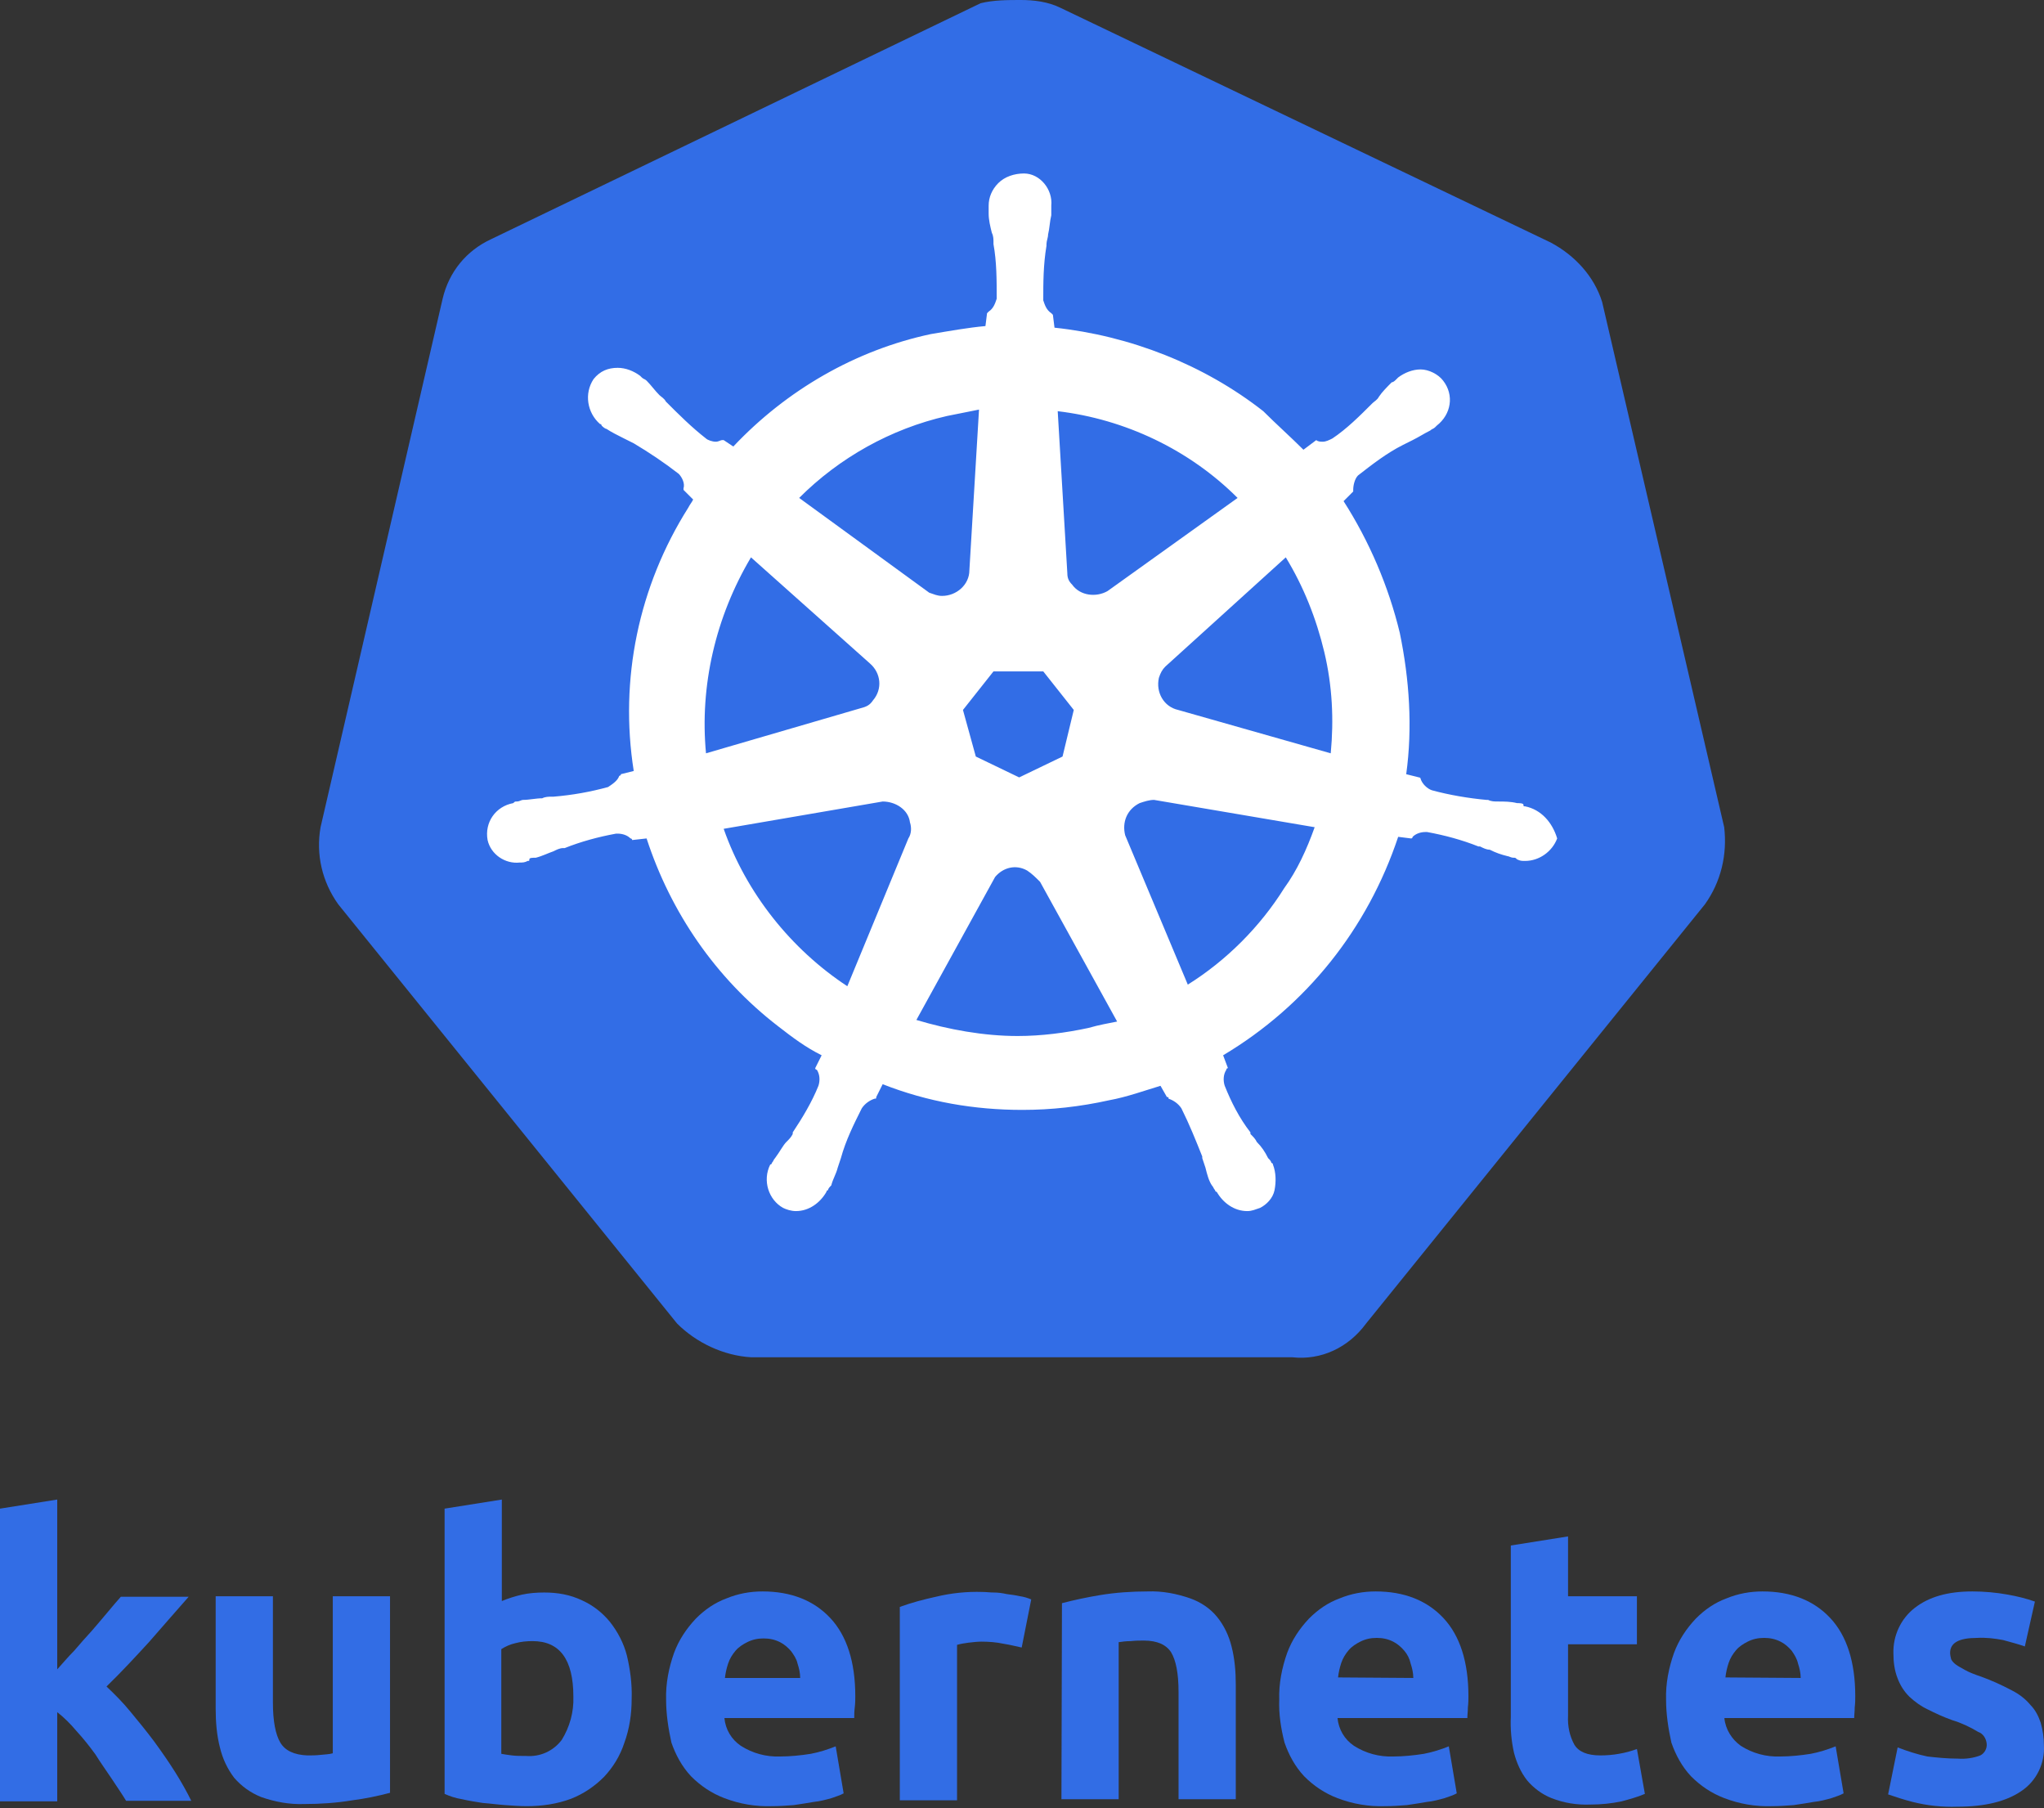 <svg width="173" height="153" viewBox="0 0 173 153" fill="none" xmlns="http://www.w3.org/2000/svg">
<rect x="0" y="0" width="173" height="153" fill="#333333" stroke="none"/>
<path d="M135.602 25.554C134.922 23.379 133.291 21.612 131.252 20.525L89.795 0.68C88.707 0.136 87.484 0 86.397 0C85.309 0 84.086 0 82.998 0.272L41.541 20.253C39.502 21.205 38.007 22.972 37.463 25.282L27.132 70.002C26.725 72.313 27.268 74.624 28.628 76.527L57.308 112.004C58.939 113.635 61.25 114.722 63.561 114.858H109.368C111.815 115.13 114.126 114.043 115.621 112.004L144.301 76.527C145.661 74.624 146.204 72.313 145.932 70.002L135.602 25.554Z" fill="#326DE6"/>
<path d="M129.078 68.235C128.942 68.235 128.942 68.235 128.942 68.099C128.942 67.963 128.534 67.963 128.398 67.963C127.854 67.827 127.311 67.827 126.767 67.827C126.495 67.827 126.223 67.827 125.951 67.691H125.815C124.32 67.555 122.689 67.283 121.194 66.876C120.786 66.74 120.378 66.332 120.242 65.924C120.242 65.788 120.106 65.788 120.106 65.788L119.019 65.516C119.563 61.574 119.291 57.497 118.475 53.555C117.524 49.613 115.893 45.807 113.718 42.409L114.533 41.593V41.457C114.533 41.05 114.669 40.506 114.941 40.234C116.165 39.282 117.388 38.331 118.747 37.651C119.019 37.515 119.291 37.38 119.563 37.243C120.106 36.972 120.514 36.7 121.058 36.428C121.194 36.292 121.33 36.292 121.466 36.156C121.602 36.02 121.602 36.02 121.602 36.02C122.825 35.069 123.097 33.438 122.145 32.214C121.738 31.671 120.922 31.263 120.242 31.263C119.563 31.263 118.883 31.535 118.339 31.942L118.203 32.078C118.068 32.214 117.932 32.35 117.796 32.35C117.388 32.758 116.98 33.166 116.708 33.574C116.572 33.845 116.301 33.981 116.165 34.117C115.077 35.205 113.99 36.292 112.766 37.108C112.495 37.243 112.223 37.38 111.951 37.38C111.815 37.38 111.543 37.38 111.407 37.243L110.32 38.059C109.232 36.972 108.009 35.884 106.922 34.797C101.892 30.855 95.64 28.408 89.251 27.729L89.115 26.641L88.979 26.505C88.572 26.233 88.436 25.826 88.3 25.418C88.3 23.923 88.3 22.427 88.572 20.796V20.66C88.572 20.389 88.707 20.117 88.707 19.845C88.843 19.301 88.843 18.758 88.979 18.214V17.398C89.115 16.039 88.028 14.68 86.668 14.68C85.853 14.68 85.037 14.951 84.494 15.495C83.95 16.039 83.678 16.719 83.678 17.398V18.078C83.678 18.622 83.814 19.165 83.95 19.709C84.086 19.981 84.086 20.253 84.086 20.524V20.66C84.358 22.156 84.358 23.651 84.358 25.282C84.222 25.69 84.086 26.098 83.678 26.369L83.542 26.505L83.406 27.593C81.911 27.729 80.416 28 78.785 28.272C72.396 29.632 66.551 33.03 62.066 37.787L61.25 37.243H61.114C60.978 37.243 60.842 37.38 60.571 37.38C60.299 37.38 59.891 37.243 59.755 37.108C58.532 36.156 57.444 35.069 56.357 33.981C56.221 33.709 55.949 33.574 55.813 33.438C55.405 33.03 55.133 32.622 54.726 32.214C54.59 32.078 54.454 32.078 54.318 31.942C54.182 31.806 54.182 31.806 54.182 31.806C53.638 31.399 52.959 31.127 52.279 31.127C51.464 31.127 50.784 31.399 50.24 32.078C49.425 33.302 49.696 34.933 50.784 35.884C50.92 35.884 50.92 36.02 50.92 36.02C50.92 36.02 51.192 36.292 51.328 36.292C51.735 36.564 52.279 36.836 52.823 37.108C53.095 37.243 53.366 37.38 53.638 37.515C54.998 38.331 56.221 39.147 57.444 40.098C57.716 40.37 57.988 40.914 57.852 41.321V41.457L58.668 42.273C58.532 42.545 58.396 42.681 58.26 42.953C54.046 49.613 52.415 57.497 53.638 65.244L52.551 65.516C52.551 65.652 52.415 65.652 52.415 65.652C52.279 66.06 51.871 66.332 51.464 66.604C49.968 67.011 48.473 67.283 46.842 67.419H46.706C46.434 67.419 46.162 67.419 45.891 67.555C45.347 67.555 44.803 67.691 44.259 67.691C44.123 67.691 43.987 67.827 43.716 67.827C43.58 67.827 43.58 67.827 43.444 67.963C41.949 68.235 40.997 69.594 41.269 71.089C41.541 72.313 42.764 73.128 43.987 72.992C44.259 72.992 44.395 72.992 44.667 72.856C44.803 72.856 44.803 72.856 44.803 72.72C44.803 72.585 45.075 72.585 45.347 72.585C45.891 72.449 46.434 72.177 46.842 72.041C47.114 71.905 47.386 71.769 47.657 71.769H47.793C49.153 71.225 50.648 70.817 52.143 70.546H52.279C52.687 70.546 53.095 70.681 53.366 70.953C53.502 70.953 53.502 71.089 53.502 71.089L54.726 70.953C56.765 77.206 60.571 82.779 65.872 86.857C67.095 87.808 68.182 88.624 69.542 89.303L68.998 90.391C68.998 90.527 69.134 90.527 69.134 90.527C69.406 90.935 69.406 91.478 69.27 91.886C68.726 93.245 67.911 94.605 67.095 95.828V95.964C66.959 96.236 66.823 96.372 66.551 96.644C66.279 96.915 66.008 97.459 65.6 98.003C65.464 98.139 65.464 98.275 65.328 98.411C65.328 98.411 65.328 98.546 65.192 98.546C64.512 99.906 65.056 101.537 66.279 102.217C66.551 102.352 66.959 102.488 67.367 102.488C68.454 102.488 69.406 101.809 69.95 100.857C69.95 100.857 69.95 100.721 70.085 100.721C70.085 100.585 70.221 100.449 70.357 100.314C70.493 99.77 70.765 99.362 70.901 98.818L71.173 98.003C71.581 96.508 72.26 95.148 72.94 93.789C73.212 93.381 73.62 93.109 74.027 92.974C74.163 92.974 74.163 92.974 74.163 92.838L74.707 91.75C78.513 93.245 82.455 93.925 86.533 93.925C88.979 93.925 91.426 93.653 93.873 93.109C95.368 92.838 96.863 92.294 98.222 91.886L98.766 92.838C98.902 92.838 98.902 92.838 98.902 92.974C99.31 93.109 99.718 93.381 99.989 93.789C100.669 95.148 101.213 96.508 101.756 97.867V98.003L102.028 98.818C102.164 99.362 102.3 99.906 102.572 100.314C102.708 100.449 102.708 100.585 102.844 100.721C102.844 100.721 102.844 100.857 102.98 100.857C103.523 101.809 104.475 102.488 105.562 102.488C105.97 102.488 106.242 102.352 106.65 102.217C107.193 101.945 107.737 101.401 107.873 100.721C108.009 100.042 108.009 99.226 107.737 98.546C107.737 98.411 107.601 98.411 107.601 98.411C107.601 98.275 107.465 98.139 107.329 98.003C107.057 97.459 106.786 97.051 106.378 96.644C106.242 96.372 106.106 96.236 105.834 95.964V95.828C104.883 94.605 104.203 93.245 103.659 91.886C103.523 91.478 103.523 90.935 103.795 90.527C103.795 90.391 103.931 90.391 103.931 90.391L103.523 89.303C110.592 85.09 115.757 78.565 118.339 70.817L119.427 70.953C119.563 70.953 119.563 70.817 119.563 70.817C119.835 70.546 120.242 70.41 120.65 70.41H120.786C122.281 70.681 123.776 71.089 125.136 71.633H125.272C125.544 71.769 125.815 71.905 126.087 71.905C126.631 72.177 127.039 72.313 127.582 72.449C127.718 72.449 127.854 72.585 128.126 72.585C128.262 72.585 128.262 72.585 128.398 72.72C128.67 72.856 128.806 72.856 129.078 72.856C130.301 72.856 131.388 72.041 131.796 70.953C131.388 69.594 130.437 68.507 129.078 68.235ZM89.931 64.021L86.261 65.788L82.591 64.021L81.503 60.079L84.086 56.817H88.3L90.882 60.079L89.931 64.021ZM112.087 55.186C112.766 58.04 112.902 60.895 112.63 63.749L99.718 60.079C98.494 59.807 97.814 58.584 98.086 57.361C98.222 56.953 98.358 56.681 98.63 56.409L108.825 47.166C110.32 49.613 111.407 52.331 112.087 55.186ZM104.747 42.137L93.737 50.021C92.785 50.564 91.426 50.428 90.746 49.477C90.474 49.205 90.338 48.933 90.338 48.526L89.523 34.797C95.232 35.477 100.669 38.059 104.747 42.137ZM80.144 35.205L82.862 34.661L82.047 48.254C82.047 49.477 80.96 50.428 79.736 50.428C79.328 50.428 79.057 50.292 78.649 50.157L67.639 42.137C71.037 38.739 75.387 36.292 80.144 35.205ZM63.561 47.166L73.62 56.137C74.571 56.953 74.707 58.312 73.891 59.264C73.62 59.671 73.348 59.807 72.804 59.943L59.755 63.749C59.211 58.04 60.571 52.196 63.561 47.166ZM61.25 70.138L74.707 67.827C75.794 67.827 76.882 68.507 77.018 69.594C77.154 70.002 77.154 70.546 76.882 70.953L71.716 83.459C66.959 80.332 63.153 75.575 61.25 70.138ZM92.106 86.993C90.203 87.4 88.164 87.672 86.125 87.672C83.27 87.672 80.28 87.129 77.561 86.313L84.222 74.216C84.901 73.4 85.989 73.128 86.94 73.672C87.348 73.944 87.62 74.216 88.028 74.623L94.552 86.449C93.873 86.585 93.057 86.721 92.106 86.993ZM108.689 75.167C106.65 78.429 103.795 81.284 100.533 83.323L95.232 70.681C94.96 69.594 95.368 68.507 96.455 67.963C96.863 67.827 97.271 67.691 97.679 67.691L111.271 70.002C110.592 71.905 109.776 73.672 108.689 75.167Z" fill="white"/>
<path d="M4.799 141.319C5.292 140.777 5.741 140.234 6.279 139.692C6.773 139.104 7.266 138.562 7.759 138.019C8.253 137.432 8.701 136.934 9.105 136.437C9.509 135.94 9.912 135.488 10.226 135.126H15.967C14.801 136.437 13.68 137.748 12.603 138.969C11.482 140.189 10.316 141.455 9.015 142.72C9.733 143.398 10.406 144.076 11.034 144.845C11.706 145.659 12.379 146.472 13.052 147.376C13.68 148.235 14.308 149.139 14.846 149.998C15.384 150.857 15.833 151.67 16.191 152.394H10.675C10.316 151.806 9.912 151.218 9.464 150.54C9.015 149.862 8.522 149.184 8.073 148.461C7.58 147.783 7.042 147.105 6.459 146.472C5.965 145.885 5.427 145.342 4.844 144.89V152.439H0V127.668L4.844 126.899V141.319" fill="#326DE5"/>
<path d="M33.011 151.716C31.979 151.987 30.903 152.213 29.826 152.349C28.481 152.575 27.09 152.665 25.745 152.665C24.489 152.71 23.278 152.484 22.112 152.077C21.215 151.716 20.452 151.173 19.824 150.45C19.241 149.682 18.838 148.823 18.613 147.873C18.344 146.834 18.255 145.704 18.255 144.619V135.081H23.099V144.076C23.099 145.659 23.323 146.789 23.727 147.467C24.13 148.145 24.893 148.506 26.014 148.551C26.373 148.551 26.732 148.551 27.135 148.506C27.539 148.461 27.853 148.461 28.167 148.371V135.081H33.011V151.716Z" fill="#326DE5"/>
<path d="M48.529 143.579C48.529 140.415 47.363 138.878 45.076 138.878C44.583 138.878 44.089 138.923 43.596 139.059C43.192 139.149 42.788 139.33 42.43 139.556V148.416C42.654 148.461 42.968 148.506 43.327 148.551C43.685 148.597 44.089 148.597 44.538 148.597C45.704 148.687 46.825 148.19 47.543 147.241C48.215 146.156 48.574 144.89 48.529 143.579ZM53.463 143.76C53.463 145.026 53.284 146.291 52.835 147.512C52.476 148.597 51.893 149.546 51.131 150.36C50.324 151.173 49.382 151.806 48.35 152.213C47.139 152.665 45.883 152.846 44.583 152.846C43.999 152.846 43.371 152.801 42.743 152.755C42.116 152.71 41.488 152.62 40.86 152.575C40.277 152.484 39.694 152.394 39.111 152.258C38.528 152.168 38.034 151.987 37.63 151.806V127.668L42.474 126.899V135.488C43.013 135.262 43.596 135.081 44.179 134.945C44.807 134.81 45.435 134.765 46.063 134.765C47.184 134.765 48.26 134.945 49.292 135.443C50.189 135.85 50.996 136.482 51.624 137.251C52.297 138.11 52.79 139.059 53.059 140.099C53.328 141.229 53.508 142.494 53.463 143.76Z" fill="#326DE5"/>
<path d="M56.378 143.85C56.334 142.494 56.603 141.138 57.051 139.873C57.455 138.788 58.083 137.838 58.89 136.98C59.653 136.211 60.505 135.624 61.492 135.262C62.478 134.855 63.51 134.674 64.541 134.674C66.963 134.674 68.892 135.443 70.282 136.934C71.673 138.426 72.39 140.641 72.39 143.534C72.39 143.805 72.39 144.122 72.346 144.483C72.301 144.845 72.301 145.116 72.301 145.387H61.312C61.402 146.337 61.895 147.195 62.703 147.738C63.689 148.371 64.855 148.687 66.022 148.642C66.874 148.642 67.771 148.551 68.623 148.416C69.341 148.28 70.058 148.054 70.731 147.783L71.404 151.761C71.09 151.942 70.731 152.032 70.372 152.168C69.879 152.303 69.385 152.439 68.892 152.484C68.354 152.575 67.816 152.665 67.188 152.755C66.605 152.801 65.977 152.846 65.349 152.846C63.958 152.891 62.613 152.665 61.312 152.168C60.236 151.761 59.294 151.128 58.486 150.314C57.724 149.501 57.186 148.506 56.827 147.467C56.558 146.246 56.378 145.026 56.378 143.85ZM67.726 141.997C67.726 141.59 67.636 141.183 67.502 140.777C67.412 140.37 67.188 140.053 66.963 139.737C66.694 139.421 66.38 139.149 66.022 138.969C65.573 138.743 65.124 138.652 64.631 138.652C64.138 138.652 63.689 138.743 63.241 138.969C62.882 139.149 62.523 139.375 62.254 139.692C61.985 140.008 61.761 140.37 61.626 140.777C61.492 141.183 61.402 141.59 61.357 141.997H67.726Z" fill="#326DE5"/>
<path d="M86.474 139.421C86.025 139.33 85.532 139.195 84.949 139.104C84.321 138.969 83.693 138.923 83.065 138.923C82.706 138.923 82.347 138.969 81.944 139.014C81.63 139.059 81.316 139.104 81.002 139.195V152.349H76.158V135.985C77.145 135.624 78.176 135.352 79.208 135.126C80.509 134.81 81.854 134.674 83.155 134.719C83.469 134.719 83.783 134.765 84.097 134.765C84.456 134.765 84.814 134.81 85.218 134.9C85.577 134.945 85.936 134.991 86.339 135.081C86.653 135.126 86.967 135.217 87.281 135.352L86.474 139.421Z" fill="#326DE5"/>
<path d="M89.882 135.669C90.914 135.398 91.991 135.171 93.067 134.991C94.412 134.765 95.803 134.674 97.148 134.674C98.359 134.629 99.57 134.855 100.737 135.262C101.634 135.578 102.441 136.121 103.024 136.844C103.607 137.567 104.011 138.426 104.235 139.33C104.504 140.37 104.594 141.455 104.594 142.54V152.258H99.75V143.172C99.75 141.59 99.526 140.505 99.122 139.827C98.718 139.195 97.956 138.833 96.835 138.833C96.476 138.833 96.117 138.833 95.713 138.878C95.31 138.878 94.996 138.923 94.682 138.969V152.258H89.838L89.882 135.669Z" fill="#326DE5"/>
<path d="M108.272 143.85C108.227 142.494 108.496 141.138 108.944 139.873C109.348 138.788 109.976 137.838 110.783 136.98C111.546 136.211 112.398 135.624 113.385 135.262C114.371 134.855 115.403 134.674 116.435 134.674C118.857 134.674 120.785 135.443 122.176 136.934C123.566 138.426 124.284 140.641 124.284 143.534C124.284 143.805 124.284 144.122 124.239 144.483C124.239 144.845 124.194 145.116 124.194 145.387H113.205C113.295 146.337 113.788 147.195 114.596 147.738C115.582 148.371 116.749 148.687 117.915 148.642C118.767 148.642 119.664 148.551 120.516 148.416C121.234 148.28 121.951 148.054 122.624 147.783L123.297 151.761C122.983 151.942 122.624 152.032 122.265 152.168C121.772 152.303 121.279 152.439 120.785 152.484C120.247 152.575 119.709 152.665 119.081 152.755C118.498 152.801 117.87 152.846 117.242 152.846C115.852 152.891 114.506 152.665 113.205 152.168C112.129 151.761 111.187 151.128 110.38 150.314C109.617 149.501 109.079 148.506 108.72 147.467C108.406 146.246 108.227 145.026 108.272 143.85ZM119.619 141.997C119.619 141.59 119.529 141.183 119.395 140.777C119.305 140.37 119.126 140.008 118.857 139.692C118.588 139.375 118.274 139.104 117.915 138.923C117.466 138.697 117.018 138.607 116.524 138.607C116.031 138.607 115.582 138.697 115.134 138.923C114.775 139.104 114.416 139.33 114.147 139.647C113.878 139.963 113.654 140.325 113.519 140.731C113.385 141.138 113.295 141.545 113.25 141.952L119.619 141.997Z" fill="#326DE5"/>
<path d="M127.872 130.787L132.716 130.018V135.081H138.546V139.149H132.716V145.206C132.671 146.065 132.85 146.924 133.254 147.647C133.613 148.235 134.33 148.551 135.452 148.551C135.99 148.551 136.528 148.506 137.022 148.416C137.56 148.325 138.053 148.19 138.546 148.009L139.219 151.806C138.591 152.077 137.919 152.258 137.246 152.439C136.394 152.62 135.497 152.71 134.6 152.71C133.478 152.755 132.357 152.575 131.325 152.168C130.518 151.851 129.8 151.309 129.262 150.676C128.724 149.998 128.365 149.184 128.141 148.325C127.917 147.331 127.827 146.291 127.872 145.297V130.787Z" fill="#326DE5"/>
<path d="M141.013 143.85C140.968 142.494 141.238 141.138 141.686 139.873C142.09 138.788 142.718 137.838 143.525 136.98C144.287 136.211 145.14 135.624 146.126 135.262C147.113 134.855 148.145 134.674 149.176 134.674C151.598 134.674 153.527 135.443 154.917 136.934C156.308 138.426 157.025 140.641 157.025 143.534C157.025 143.805 157.025 144.122 156.98 144.483C156.98 144.845 156.936 145.116 156.936 145.387H145.947C146.037 146.337 146.575 147.195 147.337 147.738C148.324 148.371 149.49 148.687 150.656 148.642C151.509 148.642 152.406 148.551 153.258 148.416C153.975 148.28 154.693 148.054 155.366 147.783L156.039 151.761C155.725 151.942 155.366 152.032 155.007 152.168C154.514 152.303 154.02 152.439 153.527 152.484C152.989 152.575 152.45 152.665 151.823 152.755C151.239 152.801 150.612 152.846 149.984 152.846C148.593 152.891 147.248 152.665 145.947 152.168C144.871 151.761 143.929 151.128 143.121 150.314C142.359 149.501 141.821 148.506 141.462 147.467C141.193 146.246 141.013 145.026 141.013 143.85ZM152.406 141.997C152.406 141.59 152.316 141.183 152.181 140.777C152.092 140.37 151.867 140.008 151.643 139.692C151.374 139.375 151.06 139.104 150.701 138.923C150.253 138.697 149.804 138.607 149.311 138.607C148.817 138.607 148.369 138.697 147.92 138.923C147.562 139.104 147.203 139.33 146.934 139.647C146.665 139.963 146.44 140.325 146.306 140.731C146.171 141.138 146.082 141.545 146.037 141.952L152.406 141.997Z" fill="#326DE5"/>
<path d="M165.727 148.823C166.354 148.868 167.027 148.777 167.61 148.551C167.969 148.371 168.193 147.964 168.149 147.557C168.104 147.105 167.835 146.698 167.431 146.563C166.758 146.156 165.996 145.794 165.233 145.568C164.471 145.297 163.798 144.98 163.17 144.664C162.587 144.393 162.094 144.031 161.6 143.579C161.152 143.127 160.838 142.63 160.613 142.042C160.344 141.364 160.255 140.641 160.255 139.918C160.21 138.426 160.883 136.98 162.049 136.076C163.26 135.126 164.874 134.674 166.938 134.674C167.924 134.674 168.956 134.765 169.943 134.945C170.705 135.081 171.468 135.262 172.23 135.533L171.378 139.33C170.75 139.104 170.167 138.969 169.539 138.788C168.821 138.652 168.059 138.562 167.341 138.607C165.816 138.607 165.054 139.014 165.054 139.873C165.054 140.053 165.099 140.234 165.143 140.415C165.233 140.596 165.368 140.731 165.547 140.867C165.727 141.003 165.996 141.138 166.31 141.319C166.624 141.5 167.072 141.681 167.61 141.861C168.507 142.178 169.404 142.585 170.257 143.037C170.884 143.353 171.423 143.76 171.871 144.302C172.275 144.709 172.544 145.252 172.723 145.794C172.903 146.427 172.992 147.06 172.992 147.693C173.082 149.23 172.365 150.721 171.064 151.58C169.808 152.439 168.014 152.891 165.682 152.891C164.381 152.936 163.125 152.801 161.869 152.484C161.152 152.303 160.479 152.077 159.806 151.851L160.613 147.873C161.421 148.19 162.273 148.461 163.125 148.642C163.932 148.732 164.785 148.823 165.727 148.823Z" fill="#326DE5"/>
</svg>
